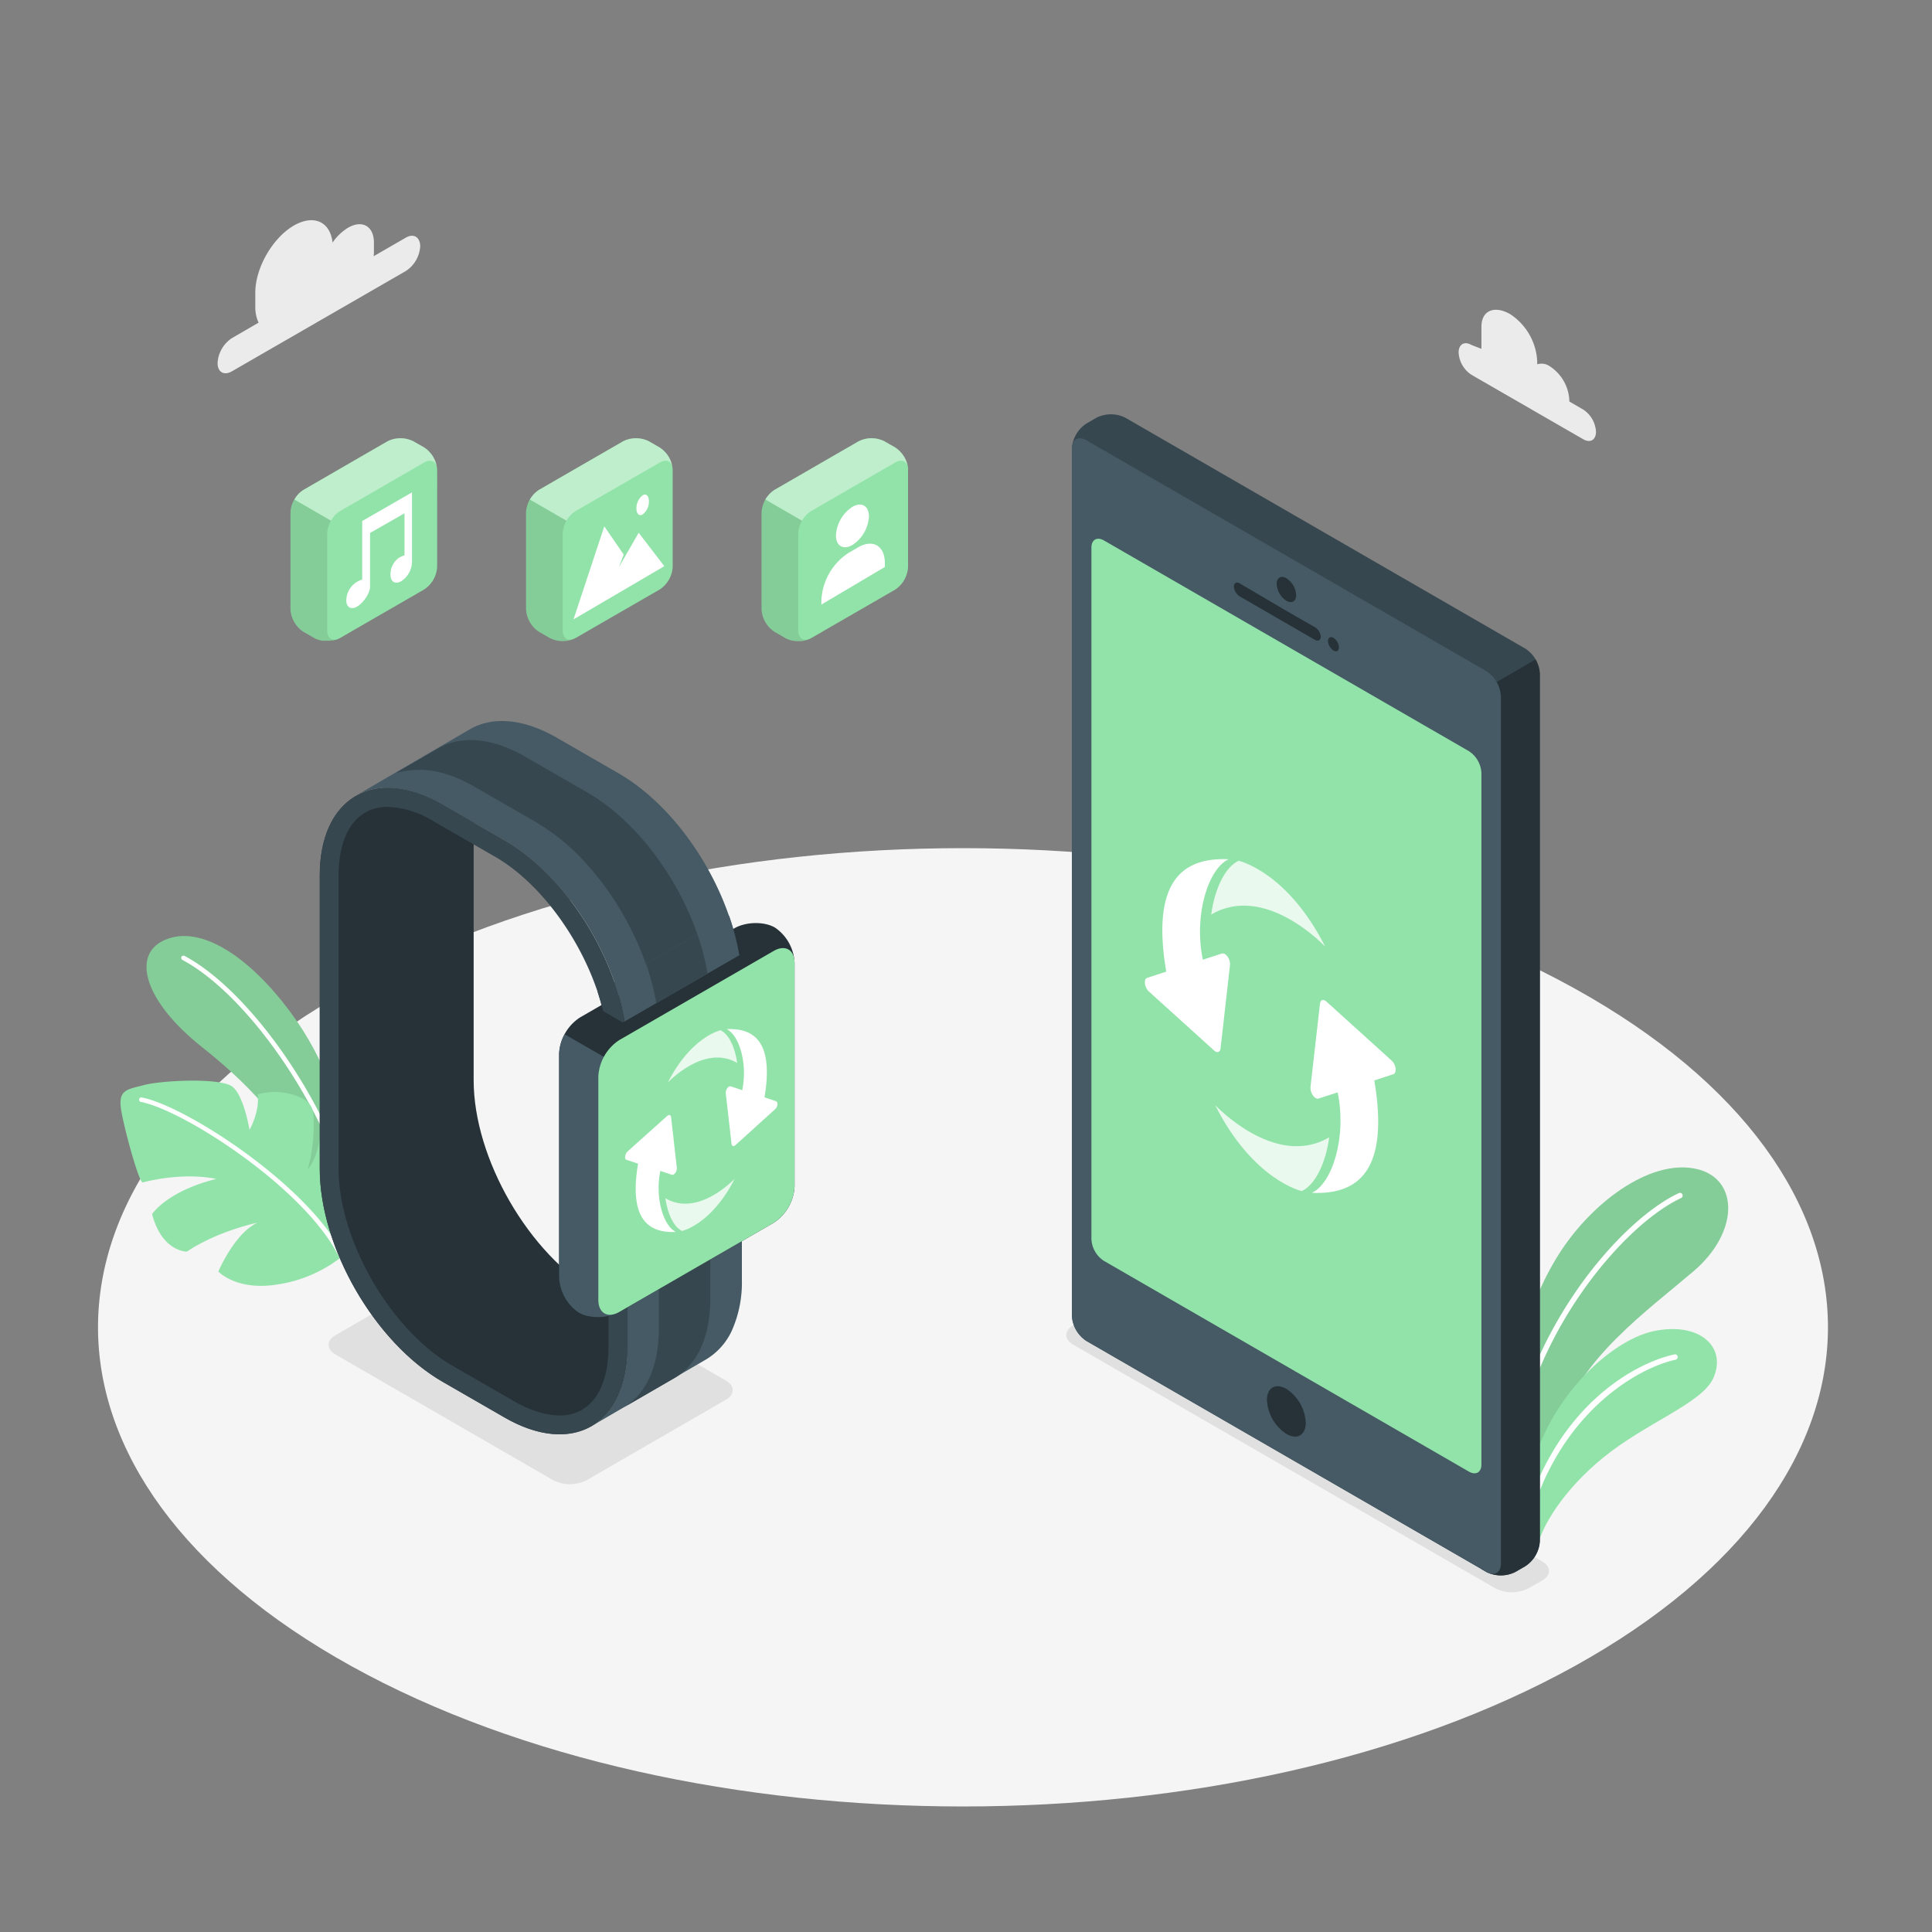 <svg xmlns="http://www.w3.org/2000/svg" viewBox="0 0 500 500"><rect x="0" y="0" width="500" height="500" fill="#808080" stroke="none"/><g id="freepik--Floor--inject-731"><path id="freepik--floor--inject-731" d="M90.93,431.19c87.42,48.43,229.16,48.43,316.58,0s87.42-126.94,0-175.37-229.16-48.42-316.58,0S3.51,382.76,90.93,431.19Z" style="fill:#f5f5f5"></path></g><g id="freepik--Shadow--inject-731"><path id="freepik--shadow--inject-731" d="M395.55,411.06l3.53-2c2.39-1.38,2.39-3.62,0-5L289.94,341a9.57,9.57,0,0,0-8.66,0l-3.53,2c-2.39,1.38-2.39,3.62,0,5l109.14,63A9.51,9.51,0,0,0,395.55,411.06Z" style="fill:#e0e0e0"></path><path id="freepik--shadow--inject-731" d="M86.83,350.55l56.33,32.52a9.57,9.57,0,0,0,8.66,0l36-20.8c2.4-1.38,2.4-3.62,0-5l-56.33-32.52a9.57,9.57,0,0,0-8.66,0l-36,20.8C84.44,346.93,84.44,349.16,86.83,350.55Z" style="fill:#e0e0e0"></path></g><g id="freepik--Plants--inject-731"><g id="freepik--plants--inject-731"><path d="M390.79,366.78c-.81-9.59,4.47-30,13.38-43.33s23.8-23.71,35.23-20.84c10.65,2.68,10.67,16.35-1.14,26.41s-29.75,22.94-34,39l-10,20.06Z" style="fill:#92E3A9"></path><path d="M390.79,366.78c-.81-9.59,4.47-30,13.38-43.33s23.8-23.71,35.23-20.84c10.65,2.68,10.67,16.35-1.14,26.41s-29.75,22.94-34,39l-10,20.06Z" style="opacity:0.1"></path><path d="M391.18,380a.7.7,0,0,0,.58-.62c3.68-33.28,27.94-62.12,43.31-69.33a.7.7,0,0,0-.6-1.27c-15.66,7.34-40.37,36.66-44.11,70.45a.7.7,0,0,0,.62.77Z" style="fill:#fff"></path><path d="M397.82,400.52c1.09-5.52,6.93-15,17-23.22,11.11-9.11,25.71-14.1,28.62-20.72,3.49-7.95-3.52-14.59-15.5-12.08s-31.88,20.81-33.2,46Z" style="fill:#92E3A9"></path><path d="M395,395.06a.74.74,0,0,0,.57-.52c7.69-28.89,28.27-40.53,38.07-42.65a.7.7,0,0,0,.54-.83.68.68,0,0,0-.83-.54c-10.85,2.34-31.29,14.17-39.14,43.66a.7.7,0,0,0,.49.86A.76.76,0,0,0,395,395.06Z" style="fill:#fff"></path><path d="M89.24,296.82c-.67-8.33-4.48-22-14.17-35-10.36-13.93-23-22.65-32.38-18.57C33.94,247,37.26,259.08,52.3,271c10.56,8.35,21.51,19.22,27.39,32.34L89.24,320Z" style="fill:#92E3A9"></path><g style="opacity:0.1"><path d="M89.24,296.82c-.67-8.33-4.48-22-14.17-35-10.36-13.93-23-22.65-32.38-18.57C33.94,247,37.26,259.08,52.3,271c10.56,8.35,21.51,19.22,27.39,32.34L89.24,320Z"></path></g><path d="M88.39,303.17a.58.58,0,0,1-.55-.39C79.45,279.69,62,256.32,47.22,248.43a.59.59,0,0,1-.25-.8.59.59,0,0,1,.8-.24c15,8,32.71,31.65,41.18,55a.59.59,0,0,1-.35.75A.52.52,0,0,1,88.39,303.17Z" style="fill:#fff"></path><path d="M88.39,325.28a35.21,35.21,0,0,1-16.71,7.16c-10.52,1.67-15.17-3.37-15.17-3.37s4.15-9.87,10.12-12.64c0,0-10.13,2.06-18.27,7.49,0,0-6.43.1-9-9.71,0,0,3.81-5.91,16.59-9.1,0,0-7.77-1.95-19,.9-.84.34-4.42-12.35-5.5-18.2s1.27-5.79,5.83-7,20.1-2,23,.52,4.3,11.09,4.3,11.09,2.74-4.85,2.08-9.18a16.28,16.28,0,0,1,9.71.23c5.13,1.78,4.8,4.28,4.8,8a39.21,39.21,0,0,1-1.54,11.11s3.54-3.06,3.67-14.36c0,0,6.93,5.93,9.71,11S95.08,317.68,88.39,325.28Z" style="fill:#92E3A9"></path><path d="M88.39,325.87a.58.58,0,0,1-.53-.33c-8.49-17.65-40.08-38.16-51.4-40.36a.59.59,0,0,1,.23-1.16c11.5,2.23,43.61,23.07,52.24,41a.59.59,0,0,1-.28.79A.58.58,0,0,1,88.39,325.87Z" style="fill:#fff"></path></g></g><g id="freepik--Clouds--inject-731"><g id="freepik--clouds--inject-731"><path d="M105,61.52l-8.3,4.79a10.32,10.32,0,0,0,.07-1.1v-2.4c0-4.27-3-6-6.7-3.87a13.11,13.11,0,0,0-4,3.84c-.6-5.37-4.82-7.38-10-4.42-5.54,3.2-10,11-10,17.38v3.59a9.55,9.55,0,0,0,.85,4.17l-6.89,4a8.24,8.24,0,0,0-3.72,6.45c0,2.37,1.67,3.33,3.72,2.14l45-25.95a8.22,8.22,0,0,0,3.72-6.44C108.7,61.3,107,60.34,105,61.52Z" style="fill:#ebebeb"></path><path d="M380.82,89.28l2.57,1V84.62c0-4.48,3.57-5.56,7.44-3.32h0a15.53,15.53,0,0,1,7,12.16v.82a3.74,3.74,0,0,1,3.25.51h0a11.15,11.15,0,0,1,5.06,8.75v.37l3.57,2.07a7.35,7.35,0,0,1,3.33,5.76c0,2.12-1.49,3-3.33,1.92L380.82,97a7.35,7.35,0,0,1-3.33-5.76C377.49,89.08,379,88.22,380.82,89.28Z" style="fill:#ebebeb"></path></g></g><g id="freepik--device-2--inject-731"><g id="freepik--device-2--inject-731"><path d="M392.21,406.81l2.56-1.48a8.32,8.32,0,0,0,3.76-6.53V174.4a8.32,8.32,0,0,0-3.76-6.53l-103.5-59.75a8.33,8.33,0,0,0-7.53,0l-2.56,1.48a8.32,8.32,0,0,0-3.77,6.52V340.53a8.32,8.32,0,0,0,3.77,6.52l103.5,59.76A8.33,8.33,0,0,0,392.21,406.81Z" style="fill:#37474f"></path><path d="M383.39,178.79l14-8.11a7.71,7.71,0,0,1,1.1,3.72V398.8a8.32,8.32,0,0,1-3.76,6.53l-2.56,1.48a8.33,8.33,0,0,1-7.53,0l-1.29-.74Z" style="fill:#263238"></path><path d="M388.44,180.22V404.63c0,2.4-1.68,3.38-3.76,2.18l-103.5-59.76a8.32,8.32,0,0,1-3.77-6.52V116.12c0-2.4,1.69-3.38,3.77-2.17l103.5,59.75A8.31,8.31,0,0,1,388.44,180.22Z" style="fill:#455a64"></path><path d="M380.17,194.41l-94.48-54.55c-1.79-1-3.23-.2-3.23,1.86v179a7.11,7.11,0,0,0,3.23,5.59l94.48,54.55c1.78,1,3.22.2,3.22-1.86V200A7.14,7.14,0,0,0,380.17,194.41Z" style="fill:#92E3A9"></path><path d="M296.88,253.07l4.94-1.61c-3.92-23.19,4-29.64,16.16-29.09-5.13,2.3-9.12,14.07-6.69,26l4.94-1.6c1-.31,2.26,1.5,2.09,3l-2.44,21.57c-.12,1-.89,1.24-1.66.54l-16.91-15.3C296.17,255.52,295.91,253.38,296.88,253.07Z" style="fill:#fff"></path><path d="M313.46,236.69c.92-6.94,3.77-12.43,7.1-13.92,0,0,12.55,2.75,22.41,22.24C343,245,327.48,228.41,313.46,236.69Z" style="fill:#fff;opacity:0.8"></path><path d="M360.61,278l-4.94,1.61c3.91,23.19-4,29.64-16.16,29.09,5.12-2.3,9.11-14.07,6.68-26l-4.94,1.6c-1,.31-2.25-1.5-2.09-3l2.45-21.57c.11-1,.88-1.24,1.65-.54l16.91,15.3C361.31,275.5,361.58,277.64,360.61,278Z" style="fill:#fff"></path><path d="M344,294.33c-.93,6.94-3.78,12.43-7.11,13.92,0,0-12.55-2.75-22.41-22.24C314.51,286,330,302.61,344,294.33Z" style="fill:#fff;opacity:0.8"></path><path d="M332.93,149.65c-1.4-.8-2.53-.15-2.53,1.46a5.57,5.57,0,0,0,2.53,4.37c1.39.8,2.52.15,2.52-1.46A5.57,5.57,0,0,0,332.93,149.65Z" style="fill:#263238"></path><path d="M340.21,162.26c-5.12-2.84-14.27-8.28-19.33-11.26-.85-.5-1.55-.15-1.55.78a3.33,3.33,0,0,0,1.56,2.59l19.36,11.19c.87.49,1.56.14,1.56-.79A3.19,3.19,0,0,0,340.21,162.26Z" style="fill:#263238"></path><path d="M345.1,165.08c-.78-.45-1.41-.08-1.41.82a3.13,3.13,0,0,0,1.41,2.45c.79.46,1.42.09,1.42-.81A3.11,3.11,0,0,0,345.1,165.08Z" style="fill:#263238"></path><path d="M332.93,359.45c-2.79-1.61-5.05-.31-5.05,2.91a11.15,11.15,0,0,0,5.05,8.74c2.78,1.61,5,.31,5-2.91A11.15,11.15,0,0,0,332.93,359.45Z" style="fill:#263238"></path></g></g><g id="freepik--device-1--inject-731"><g id="freepik--device-1--inject-731"><path d="M154.41,334.66c-17.58-10.15-31.83-34.83-31.83-55.12V212.86h0l-8-4.61c-8.77-5.06-16.72-5.55-22.47-2.24l-.07,0-.21.16c-5.61,3.38-9.08,10.43-9.08,20.43v75.89c0,20.3,14.25,45,31.83,55.12l16,9.22c17.58,10.15,31.83,1.92,31.83-18.37v-9.22Z" style="fill:#263238"></path><path d="M192,255.38v75.88a30.6,30.6,0,0,1-2.52,12.92,16.9,16.9,0,0,1-6.9,7.73L153.1,369.07c5.74-3.33,9.29-10.45,9.29-20.58v-75.9c0-20.29-14.25-45-31.83-55.12l-16-9.22c-5.11-2.95-9.94-4.35-14.21-4.35-.38,0-.75,0-1.13,0H99.2c-.33,0-.65.05-1,.09l-.2,0-.83.13a12.2,12.2,0,0,0-1.26.27c-.33.09-.65.18-1,.29a5.35,5.35,0,0,0-.67.24,1.25,1.25,0,0,0-.27.1c-.28.11-.55.22-.81.35a5.1,5.1,0,0,0-.57.29l-.11.05,29.17-17,0,0,.16-.09h0c5.74-3.21,13.62-2.7,22.32,2.32l16,9.22C177.79,210.39,192,235.08,192,255.38Z" style="fill:#455a64"></path><path d="M162.39,272.6c0-20.3-14.25-45-31.83-55.13l-16-9.22C97,198.11,82.77,206.33,82.77,226.63v75.89c0,20.3,14.25,45,31.83,55.12l16,9.22c17.58,10.15,31.83,1.92,31.83-18.37Zm-4.9,75.89c0,5.83-1.32,10.57-3.82,13.7a10.82,10.82,0,0,1-8.89,4.12h0c-3.52,0-7.59-1.28-11.77-3.69l-16-9.22c-15.93-9.19-29.38-32.49-29.38-50.88V226.63c0-11.16,4.75-17.82,12.71-17.82a24.25,24.25,0,0,1,11.77,3.69l16,9.21c15.93,9.2,29.38,32.5,29.38,50.89Z" style="fill:#37474f"></path><path d="M152,205.09l-16-9.21c-8.8-5.07-16.75-5.57-22.5-2.24l-.32.17-1.6.94c-1,.56-2.19,1.28-3.44,2l-1.39.8-.89.51c-.28.18-.57.34-.83.49l-.77.44-1.55.88-.18.12a29.13,29.13,0,0,1,5.3-.77h.65a21.32,21.32,0,0,1,4.2.41c.86.17,1.73.38,2.62.65.3.08.6.18.9.29a18.68,18.68,0,0,1,1.83.68s0,0,0,0a35.92,35.92,0,0,1,4.67,2.3l16,9.21a56.06,56.06,0,0,1,13.79,11.6c.47.52.93,1.06,1.37,1.61,9.93,12,16.66,28,16.66,41.91v75.9c0,.64,0,1.28-.05,1.89s-.06,1.21-.12,1.8-.13,1.16-.21,1.74-.17,1.07-.27,1.59a.36.36,0,0,1,0,.1c-.09.45-.19.87-.29,1.3a2.64,2.64,0,0,1-.14.48c-.08.39-.2.75-.31,1.12s-.29.9-.46,1.32c-.06.16-.11.31-.19.48a16.84,16.84,0,0,1-.89,1.92,11,11,0,0,1-.71,1.26s0,0,0,0a16.14,16.14,0,0,1-5.66,5.58l13.32-7.7c5.73-3.33,9.28-10.45,9.28-20.57V260.21C183.85,239.9,169.61,215.24,152,205.09Z" style="fill:#37474f"></path><path d="M144.7,272.68v57.86a11.59,11.59,0,0,0,5.08,9.18c2.8,1.62,7.5,1.53,10.49-.19l39.95-23.07a11.94,11.94,0,0,0,5.41-9.37V249.23a11.59,11.59,0,0,0-5.08-9.18c-2.8-1.62-7.5-1.53-10.49.19l-39.95,23.07A11.94,11.94,0,0,0,144.7,272.68Z" style="fill:#263238"></path><path d="M161.18,276.35l-15.06-8.69a11,11,0,0,0-1.42,5v57.86a11.59,11.59,0,0,0,5.08,9.18c2.8,1.62,7.5,1.53,10.49-.19l1.59-.92Z" style="fill:#455a64"></path><path d="M200.22,246.11l-39.95,23.06a12,12,0,0,0-5.42,9.38V336.4c0,3.45,2.43,4.85,5.42,3.13l39.95-23.07a11.94,11.94,0,0,0,5.41-9.37V249.23C205.63,245.78,203.21,244.38,200.22,246.11Z" style="fill:#92E3A9"></path><path d="M200.85,285l-3-1c2.38-14.09-2.42-18-9.82-17.67,3.12,1.39,5.54,8.55,4.07,15.81l-3-1c-.58-.19-1.37.91-1.27,1.79l1.49,13.11c.07.6.54.75,1,.33l10.27-9.3C201.28,286.53,201.44,285.23,200.85,285Z" style="fill:#fff"></path><path d="M190.78,275.09c-.56-4.22-2.29-7.56-4.32-8.46,0,0-7.62,1.67-13.61,13.51C172.85,280.14,182.26,270.06,190.78,275.09Z" style="fill:#fff;opacity:0.8"></path><path d="M162.13,300.16l3,1c-2.38,14.1,2.42,18,9.82,17.68-3.11-1.4-5.54-8.55-4.06-15.81l3,1c.59.19,1.37-.91,1.27-1.79l-1.48-13.11c-.07-.6-.54-.75-1-.33L162.4,298C161.71,298.66,161.54,300,162.13,300.16Z" style="fill:#fff"></path><path d="M172.21,310.11c.56,4.21,2.29,7.55,4.31,8.46,0,0,7.63-1.68,13.62-13.52C190.14,305.05,180.73,315.14,172.21,310.11Z" style="fill:#fff;opacity:0.8"></path><path d="M188.69,237,159,254.16a62.25,62.25,0,0,1,2.66,10.19l29.67-17.13A63.3,63.3,0,0,0,188.69,237Z" style="fill:#455a64"></path><path d="M180.47,241.77l-13.28,7.66a62.25,62.25,0,0,1,2.66,10.19L183.12,252A63.23,63.23,0,0,0,180.47,241.77Z" style="fill:#37474f"></path><path d="M154.65,256.67c.56,1.68,1,3.36,1.45,5l5.08,2.94.48-.28A63.23,63.23,0,0,0,159,254.16Z" style="fill:#37474f"></path></g></g><g id="freepik--apps-icons--inject-731"><path d="M113.14,121.64a7.46,7.46,0,0,0-3.37-5.84L107,114.22a7.5,7.5,0,0,0-6.75,0L78.57,126.76a6.84,6.84,0,0,0-2.39,2.52,6.91,6.91,0,0,0-1,3.32v25.08a7.45,7.45,0,0,0,3.38,5.84l2.74,1.58a5.17,5.17,0,0,0,.71.34l.29.09a4,4,0,0,0,.49.15l.4.08.42.07.48,0,.35,0h.82l.62-.07.17,0q.33-.06.66-.15l.08,0a5.37,5.37,0,0,0,1.25-.51l21.72-12.54a7.45,7.45,0,0,0,3.37-5.84Z" style="fill:#92E3A9"></path><path d="M113.1,121.07c-.25-1.72-1.64-2.35-3.33-1.37L88.05,132.24a6.81,6.81,0,0,0-2.38,2.52l-9.49-5.48a6.92,6.92,0,0,1,2.39-2.52l21.71-12.54a7.42,7.42,0,0,1,6.74,0l2.75,1.58A7.51,7.51,0,0,1,113.1,121.07Z" style="fill:#fff;opacity:0.4"></path><path d="M87.44,165.38l-.2.08c-.17,0-.33.11-.5.15a7.19,7.19,0,0,1-1.32.27h-.07c-.22,0-.44,0-.67,0a6.85,6.85,0,0,1-3.37-.8l-2.74-1.59a7.48,7.48,0,0,1-3.38-5.84V132.6a6.15,6.15,0,0,1,.41-2.09c.11-.28.23-.56.36-.82s.14-.28.22-.41l9.49,5.48a6.85,6.85,0,0,0-1,3.32v25.08c0,1.63.87,2.52,2.1,2.39l.21,0A2.32,2.32,0,0,0,87.44,165.38Z" style="opacity:0.1"></path><path d="M87.44,165.38l-.2.08-.25,0A2.32,2.32,0,0,0,87.44,165.38Z" style="fill:#92E3A9"></path><path d="M93.74,134.84V150a5.69,5.69,0,0,0-4.12,5.39c0,1.77,1.24,2.49,2.78,1.6s3.37-3.4,3.37-5.17V137.93l8.91-5.09v10.89a6.38,6.38,0,0,0-1.35.58,5.11,5.11,0,0,0-2.26,4.5c0,1.77,1.24,2.48,2.78,1.6a6.15,6.15,0,0,0,2.77-4.81h0V127.43Z" style="fill:#fff"></path><path d="M139.51,126.76l21.72-12.54a7.48,7.48,0,0,1,6.74,0l2.75,1.59a7.43,7.43,0,0,1,3.37,5.83v25.08a7.45,7.45,0,0,1-3.37,5.84L149,165.1a7.44,7.44,0,0,1-6.75,0l-2.74-1.58a7.46,7.46,0,0,1-3.37-5.84V132.6A7.46,7.46,0,0,1,139.51,126.76Z" style="fill:#92E3A9"></path><path d="M136.14,157.68a7.46,7.46,0,0,0,3.37,5.84l2.74,1.58a7.53,7.53,0,0,0,6.17.27c-1.59.6-2.79-.29-2.79-2.21V138.08a6.92,6.92,0,0,1,1-3.33l-9.49-5.47a6.83,6.83,0,0,0-1,3.32Z" style="opacity:0.1"></path><path d="M174.09,121.08c-.25-1.73-1.64-2.36-3.33-1.38L149,132.24a7.21,7.21,0,0,0-2.79,3.33,8.69,8.69,0,0,1,.4-.81l-9.48-5.48a6.91,6.91,0,0,1,2.39-2.52l21.71-12.54a7.42,7.42,0,0,1,6.74,0l2.75,1.59A7.49,7.49,0,0,1,174.09,121.08Z" style="fill:#fff;opacity:0.4"></path><polygon points="148.42 160.3 171.92 146.53 165.29 137.88 160.17 146.78 161.42 143.53 156.39 136.22 148.42 160.3" style="fill:#fff"></polygon><path d="M167.94,129.72a4.25,4.25,0,0,1-1.61,3.42c-.89.52-1.62-.18-1.62-1.55a4.27,4.27,0,0,1,1.62-3.42C167.22,127.65,167.94,128.35,167.94,129.72Z" style="fill:#fff"></path><path d="M235,121.07a7.51,7.51,0,0,0-3.33-5.27l-2.75-1.58a7.42,7.42,0,0,0-6.74,0l-21.71,12.54a7.46,7.46,0,0,0-3.38,5.84v25.08a7.45,7.45,0,0,0,3.38,5.84l2.74,1.59a6.82,6.82,0,0,0,3.36.8q.33,0,.66,0h.11a7,7,0,0,0,1.79-.41,1,1,0,0,0,.21-.08h0a.47.47,0,0,0,.17-.07,3.62,3.62,0,0,0,.4-.19l21.72-12.54a7.48,7.48,0,0,0,3.37-5.84V121.65A3.52,3.52,0,0,0,235,121.07Z" style="fill:#92E3A9"></path><path d="M220.61,131.17c2.36-1.36,4.27-.26,4.27,2.47a9.44,9.44,0,0,1-4.27,7.4c-2.36,1.36-4.27.26-4.27-2.47A9.44,9.44,0,0,1,220.61,131.17Z" style="fill:#fff"></path><path d="M229,145.7c0-4.47-3.14-6.29-7-4l-2.42,1.4a15.51,15.51,0,0,0-7,12.16v1.2L229,146.74Z" style="fill:#fff"></path><path d="M235,121.07c-.25-1.72-1.64-2.35-3.33-1.37l-21.72,12.54a7.28,7.28,0,0,0-2.8,3.33c.13-.27.26-.55.41-.81l-9.48-5.48a6.76,6.76,0,0,1,2.39-2.52l21.71-12.54a7.42,7.42,0,0,1,6.74,0l2.75,1.58A7.51,7.51,0,0,1,235,121.07Z" style="fill:#fff;opacity:0.4"></path><path d="M209.33,165.38a1,1,0,0,1-.21.08,7,7,0,0,1-1.79.41h-.11q-.33,0-.66,0a6.82,6.82,0,0,1-3.36-.8l-2.74-1.59a7.45,7.45,0,0,1-3.38-5.84V132.6a6.77,6.77,0,0,1,1-3.32l9.48,5.48c-.15.26-.28.54-.41.81a6.47,6.47,0,0,0-.57,2.51v25.08c0,1.63.87,2.52,2.1,2.39l.21,0A2.32,2.32,0,0,0,209.33,165.38Z" style="opacity:0.1"></path></g></svg>
